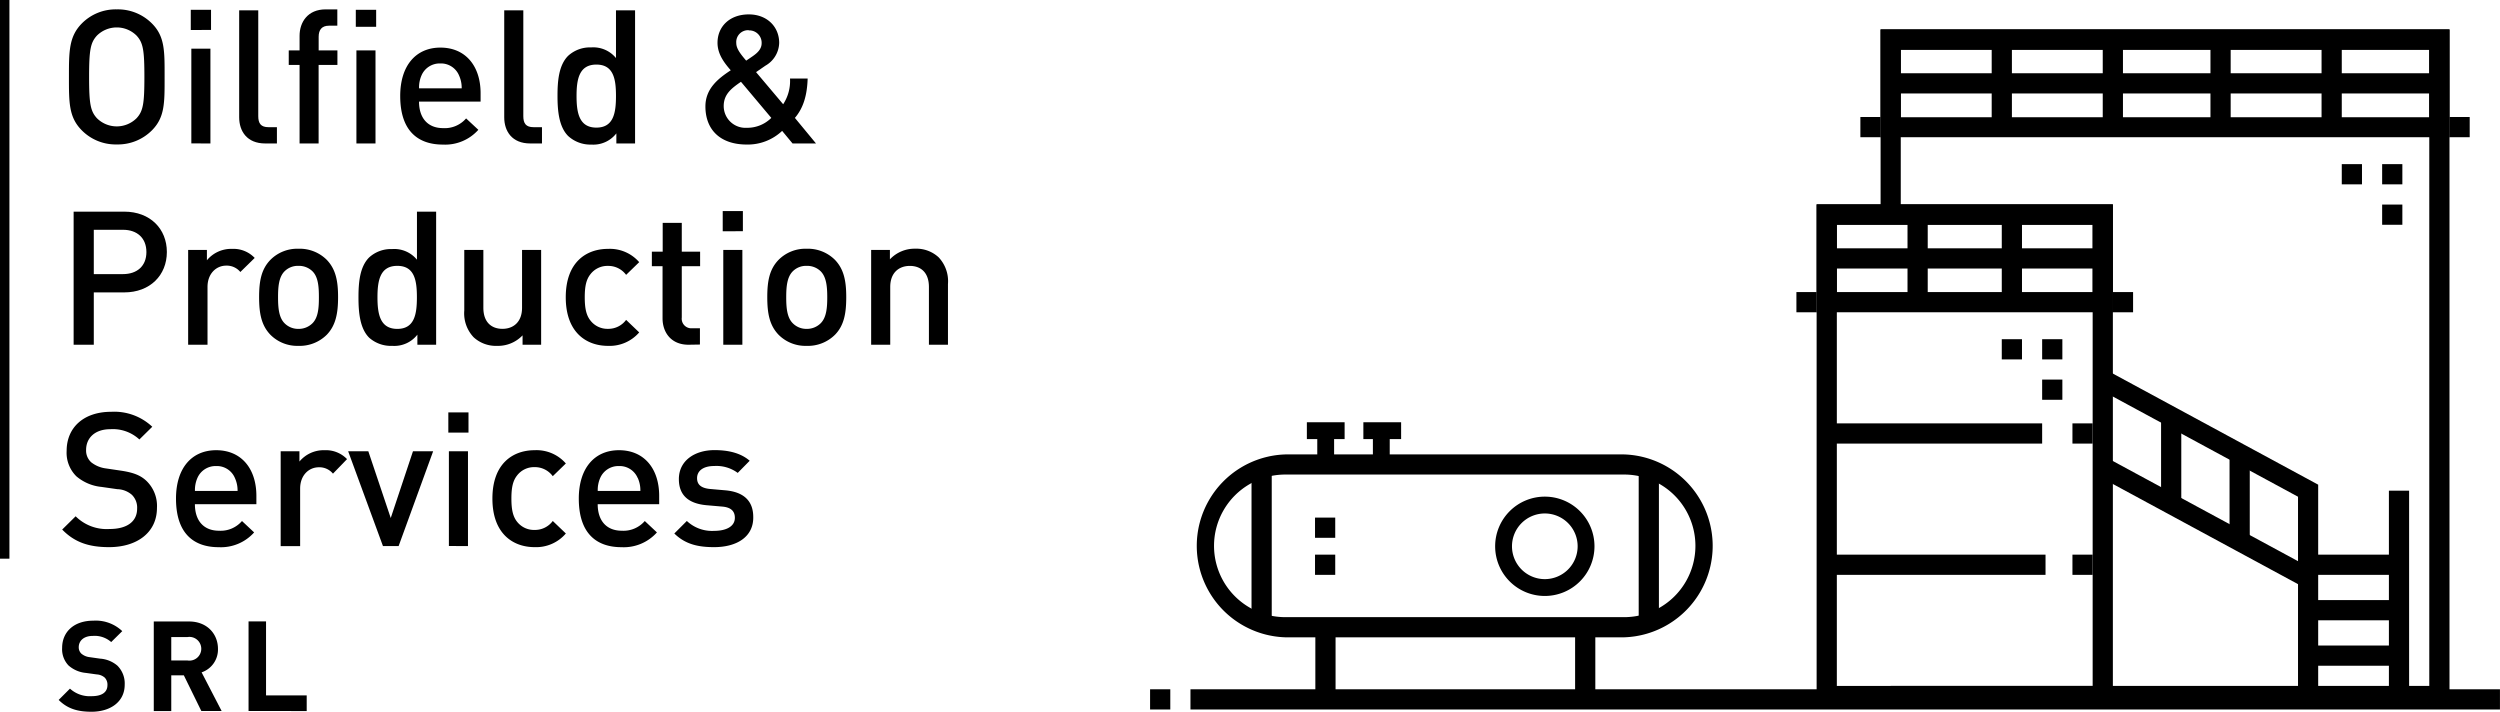 <svg xmlns="http://www.w3.org/2000/svg" viewBox="0 0 533.09 151.77"><defs><style>.cls-1{fill:#000;}</style></defs><title>Recurso 36</title><g id="Capa_2" data-name="Capa 2"><g id="Capa_1-2" data-name="Capa 1"><path class="cls-1" d="M346.32,135.9H274.08a19.51,19.51,0,0,1,0-39h72.24a19.51,19.51,0,0,1,0,39Zm-72.24-34.71a15.2,15.2,0,0,0,0,30.41h72.24a15.2,15.2,0,0,0,0-30.41Z"/><rect class="cls-1" x="266.87" y="99.92" width="4.31" height="33.13"/><rect class="cls-1" x="280.89" y="91.85" width="3.59" height="5.33"/><rect class="cls-1" x="278.67" y="90.04" width="8.05" height="3.59"/><rect class="cls-1" x="290.72" y="90.04" width="8.05" height="3.59"/><rect class="cls-1" x="349.43" y="99.92" width="4.31" height="33.13"/><path class="cls-1" d="M329.41,127.08A10.59,10.59,0,1,1,340,116.49,10.59,10.59,0,0,1,329.41,127.08Zm0-17.59a7,7,0,1,0,7,7,7,7,0,0,0-7-7Z"/><rect class="cls-1" x="292.75" y="91.85" width="3.59" height="5.33"/><rect class="cls-1" x="335.87" y="133.37" width="4.31" height="15.05"/><rect class="cls-1" x="280.48" y="133.37" width="4.31" height="15.05"/><rect class="cls-1" x="280.41" y="118.27" width="4.31" height="4.31"/><rect class="cls-1" x="280.41" y="110.37" width="4.31" height="4.31"/><path class="cls-1" d="M450.54,150.57H387.37v-107h63.17Zm-58.86-4.31h54.55V47.92H391.68Z"/><path class="cls-1" d="M450.54,66.59H387.37v-23h63.17Zm-58.86-4.31h54.55V47.92H391.68Z"/><path class="cls-1" d="M522.32,29.26H401v-23H522.32ZM405.32,25H518V10.6H405.32Z"/><polygon class="cls-1" points="522.32 150.57 403.16 150.57 403.16 146.26 518.01 146.26 518.01 10.6 405.31 10.6 405.31 45.77 401.01 45.77 401.01 6.29 522.32 6.29 522.32 150.57"/><rect class="cls-1" x="403.16" y="15.62" width="117" height="4.31"/><rect class="cls-1" x="253.85" y="146.98" width="279.23" height="4.31"/><rect class="cls-1" x="389.52" y="52.95" width="58.86" height="4.31"/><rect class="cls-1" x="389.52" y="90.28" width="45.94" height="4.31"/><rect class="cls-1" x="424.7" y="8.44" width="4.31" height="18.66"/><rect class="cls-1" x="406.75" y="45.77" width="4.31" height="18.66"/><rect class="cls-1" x="426.85" y="45.77" width="4.31" height="18.66"/><rect class="cls-1" x="492.89" y="118.27" width="18.66" height="4.31"/><rect class="cls-1" x="492.89" y="127.96" width="18.66" height="4.31"/><rect class="cls-1" x="492.89" y="137.65" width="18.66" height="4.31"/><rect class="cls-1" x="509.4" y="104.63" width="4.31" height="43.79"/><polygon class="cls-1" points="494.32 148.42 490.02 148.42 490.02 105.92 447.36 82.84 449.41 79.05 494.32 103.35 494.32 148.42"/><rect class="cls-1" x="468.12" y="86.54" width="4.31" height="49.78" transform="translate(148.51 472.05) rotate(-61.59)"/><rect class="cls-1" x="448.38" y="8.44" width="4.31" height="18.66"/><rect class="cls-1" x="495.04" y="8.44" width="4.31" height="18.66"/><rect class="cls-1" x="471.35" y="8.44" width="4.31" height="18.66"/><rect class="cls-1" x="460.82" y="88.84" width="4.31" height="18.66"/><rect class="cls-1" x="475.42" y="96.74" width="4.31" height="18.66"/><rect class="cls-1" x="389.52" y="118.27" width="46.66" height="4.31"/><rect class="cls-1" x="245.24" y="146.98" width="4.31" height="4.31"/><rect class="cls-1" x="441.92" y="90.28" width="4.31" height="4.31"/><rect class="cls-1" x="435.46" y="80.94" width="4.31" height="4.31"/><rect class="cls-1" x="450.54" y="62.28" width="4.31" height="4.31"/><rect class="cls-1" x="383.06" y="62.28" width="4.31" height="4.31"/><rect class="cls-1" x="435.46" y="72.33" width="4.31" height="4.31"/><rect class="cls-1" x="426.85" y="72.33" width="4.31" height="4.31"/><rect class="cls-1" x="507.96" y="43.62" width="4.31" height="4.31"/><rect class="cls-1" x="507.96" y="35" width="4.31" height="4.31"/><rect class="cls-1" x="499.35" y="35" width="4.31" height="4.31"/><rect class="cls-1" x="441.92" y="118.27" width="4.31" height="4.31"/><rect class="cls-1" x="396.7" y="24.95" width="4.31" height="4.31"/><rect class="cls-1" x="522.32" y="24.95" width="4.31" height="4.31"/><path class="cls-1" d="M32.39,27.8a10.24,10.24,0,0,1-7.49,3,10.15,10.15,0,0,1-7.45-3C14.66,25,14.7,21.86,14.7,16.4s0-8.61,2.75-11.4A10.15,10.15,0,0,1,24.9,2a10.24,10.24,0,0,1,7.49,3c2.79,2.79,2.71,5.94,2.71,11.4S35.18,25,32.39,27.8ZM29.12,7.59a6,6,0,0,0-8.45,0C19.28,9.11,19,10.7,19,16.4s.28,7.29,1.67,8.81a6,6,0,0,0,8.45,0c1.4-1.51,1.67-3.11,1.67-8.81S30.52,9.11,29.12,7.59Z"/><path class="cls-1" d="M40.68,6.39V2.09H45v4.3Zm.12,24.19V10.38h4.07V30.59Z"/><path class="cls-1" d="M56.55,30.59C52.68,30.59,51,28,51,25V2.21h4.07V24.77c0,1.55.56,2.35,2.19,2.35h1.79v3.47Z"/><path class="cls-1" d="M67.94,13.85V30.59H63.88V13.85H61.57V10.74h2.31V7.63C63.88,4.72,65.63,2,69.42,2h2.51V5.48H70.14c-1.51,0-2.19.88-2.19,2.35v2.91h4v3.11Zm7.93-8.13V2.09h4.34V5.72ZM76,30.59V10.74h4.07V30.59Z"/><path class="cls-1" d="M89.35,21.66c0,3.47,1.83,5.66,5.14,5.66a6,6,0,0,0,4.9-2.07L102,27.68a9.48,9.48,0,0,1-7.57,3.15c-5.06,0-9.09-2.67-9.09-10.36,0-6.54,3.39-10.32,8.57-10.32,5.42,0,8.57,4,8.57,9.73v1.79Zm8.53-5.58a4.17,4.17,0,0,0-4-2.55,4.22,4.22,0,0,0-4,2.55,6.38,6.38,0,0,0-.52,2.75h9.09A6.37,6.37,0,0,0,97.88,16.08Z"/><path class="cls-1" d="M113.06,30.59c-3.87,0-5.54-2.59-5.54-5.58V2.21h4.07V24.77c0,1.55.56,2.35,2.19,2.35h1.79v3.47Z"/><path class="cls-1" d="M131.43,30.59V28.44a6.22,6.22,0,0,1-5.34,2.39A7,7,0,0,1,121.15,29c-2-2-2.27-5.5-2.27-8.57s.24-6.5,2.27-8.53a6.89,6.89,0,0,1,4.9-1.79,6.25,6.25,0,0,1,5.3,2.27V2.21h4.07V30.59Zm-4.26-16.82c-3.67,0-4.23,3.11-4.23,6.7s.56,6.74,4.23,6.74,4.18-3.15,4.18-6.74S130.84,13.77,127.17,13.77Z"/><path class="cls-1" d="M169,30.59l-2.22-2.68a10.66,10.66,0,0,1-7.55,2.91c-5.67,0-8.81-3.18-8.81-8.13,0-3.79,2.72-5.94,5.4-7.7C154.6,13.57,153,11.66,153,9.13c0-3.49,2.61-6.06,6.67-6.06,3.87,0,6.48,2.61,6.48,6.09A5.75,5.75,0,0,1,163.22,14l-2,1.38L167,22.23a9.06,9.06,0,0,0,1.46-5.48h3.76c-.11,3.49-.88,6.25-2.72,8.39L174,30.59ZM158,17.44c-2,1.38-3.68,2.64-3.68,5.17a4.64,4.64,0,0,0,4.94,4.64,7.24,7.24,0,0,0,5.21-2.11Zm1.69-11A2.53,2.53,0,0,0,157,9.17c0,1.11.73,2.15,2.11,3.76.42-.27,1.3-.88,1.3-.88,1.07-.73,2-1.57,2-2.84A2.64,2.64,0,0,0,159.66,6.48Z"/><path class="cls-1" d="M26.49,62.35H20V73.51h-4.3V45.13H26.49c5.54,0,9.09,3.67,9.09,8.61S32,62.35,26.49,62.35ZM26.25,49H20v9.45h6.22c3,0,5-1.71,5-4.7S29.24,49,26.25,49Z"/><path class="cls-1" d="M51.25,58a3.75,3.75,0,0,0-3-1.36c-2.19,0-4,1.75-4,4.54V73.51H40.12V53.3h4V55.5a6.71,6.71,0,0,1,5.38-2.43A6.25,6.25,0,0,1,54.31,55Z"/><path class="cls-1" d="M69.7,71.36a8.18,8.18,0,0,1-6.06,2.39,8.08,8.08,0,0,1-6-2.39c-1.91-2-2.39-4.54-2.39-8s.48-5.94,2.39-7.93a8.08,8.08,0,0,1,6-2.39,8.18,8.18,0,0,1,6.06,2.39c1.91,2,2.39,4.54,2.39,7.93S71.61,69.37,69.7,71.36ZM66.63,57.85a4.12,4.12,0,0,0-3-1.16,4,4,0,0,0-2.95,1.16c-1.24,1.24-1.39,3.35-1.39,5.54s.16,4.31,1.39,5.54a4.06,4.06,0,0,0,2.95,1.2,4.15,4.15,0,0,0,3-1.2C67.87,67.69,68,65.58,68,63.39S67.87,59.08,66.63,57.85Z"/><path class="cls-1" d="M89,73.51V71.36a6.22,6.22,0,0,1-5.34,2.39A7,7,0,0,1,78.71,72c-2-2-2.27-5.5-2.27-8.57s.24-6.5,2.27-8.53a6.89,6.89,0,0,1,4.9-1.79,6.25,6.25,0,0,1,5.3,2.27V45.13H93V73.51ZM84.72,56.69c-3.67,0-4.23,3.11-4.23,6.7s.56,6.74,4.23,6.74,4.18-3.15,4.18-6.74S88.39,56.69,84.72,56.69Z"/><path class="cls-1" d="M111.43,73.51v-2A7.23,7.23,0,0,1,106,73.75a7,7,0,0,1-5-1.83,7.42,7.42,0,0,1-2-5.7V53.3h4.07V65.62c0,3.15,1.79,4.5,4.07,4.5s4.18-1.4,4.18-4.5V53.3h4.07V73.51Z"/><path class="cls-1" d="M129.64,73.75c-4.54,0-9-2.79-9-10.36s4.46-10.32,9-10.32a8.29,8.29,0,0,1,6.66,2.83l-2.79,2.71a4.71,4.71,0,0,0-3.87-1.91,4.56,4.56,0,0,0-3.75,1.79c-.88,1.12-1.2,2.55-1.2,4.9s.32,3.83,1.2,4.94a4.56,4.56,0,0,0,3.75,1.79,4.7,4.7,0,0,0,3.87-1.91l2.79,2.67A8.33,8.33,0,0,1,129.64,73.75Z"/><path class="cls-1" d="M146.82,73.51c-3.79,0-5.54-2.71-5.54-5.62V56.77H139V53.66h2.31V47.52h4.07v6.14h3.91v3.11h-3.91V67.69A2.05,2.05,0,0,0,147.58,70h1.67v3.47Z"/><path class="cls-1" d="M154.11,49.32V45h4.3v4.3Zm.12,24.19V53.3h4.07V73.51Z"/><path class="cls-1" d="M178.07,71.36A8.18,8.18,0,0,1,172,73.75a8.08,8.08,0,0,1-6-2.39c-1.91-2-2.39-4.54-2.39-8s.48-5.94,2.39-7.93a8.08,8.08,0,0,1,6-2.39,8.18,8.18,0,0,1,6.06,2.39c1.91,2,2.39,4.54,2.39,7.93S180,69.37,178.07,71.36ZM175,57.85a4.12,4.12,0,0,0-3-1.16,4,4,0,0,0-2.95,1.16c-1.24,1.24-1.4,3.35-1.4,5.54s.16,4.31,1.4,5.54a4.06,4.06,0,0,0,2.95,1.2,4.15,4.15,0,0,0,3-1.2c1.24-1.24,1.4-3.35,1.4-5.54S176.23,59.08,175,57.85Z"/><path class="cls-1" d="M198.08,73.51V61.2c0-3.15-1.79-4.5-4.07-4.5s-4.18,1.4-4.18,4.5V73.51h-4.07V53.3h4v2a7.23,7.23,0,0,1,5.38-2.27,7,7,0,0,1,5,1.83,7.42,7.42,0,0,1,2,5.7V73.51Z"/><path class="cls-1" d="M23.26,116.67c-4.26,0-7.33-1-10-3.75l2.87-2.83a9.36,9.36,0,0,0,7.25,2.71c3.71,0,5.86-1.59,5.86-4.34a3.82,3.82,0,0,0-1.12-2.95,4.93,4.93,0,0,0-3.11-1.2l-3.35-.48a9.72,9.72,0,0,1-5.38-2.27,7.06,7.06,0,0,1-2.07-5.42c0-4.94,3.59-8.33,9.49-8.33A11.82,11.82,0,0,1,32.47,91l-2.75,2.71a8.33,8.33,0,0,0-6.18-2.19c-3.35,0-5.18,1.91-5.18,4.42a3.38,3.38,0,0,0,1.08,2.63,6.34,6.34,0,0,0,3.19,1.32l3.23.48c2.63.4,4.1,1,5.3,2.11a7.42,7.42,0,0,1,2.31,5.82C33.47,113.57,29.2,116.67,23.26,116.67Z"/><path class="cls-1" d="M41.56,107.51c0,3.47,1.83,5.66,5.14,5.66a6,6,0,0,0,4.9-2.07l2.59,2.43a9.48,9.48,0,0,1-7.57,3.15c-5.06,0-9.09-2.67-9.09-10.36C37.53,99.77,40.92,96,46.1,96c5.42,0,8.57,4,8.57,9.73v1.79Zm8.53-5.58a4.16,4.16,0,0,0-4-2.55,4.22,4.22,0,0,0-4,2.55,6.4,6.4,0,0,0-.52,2.75h9.09A6.37,6.37,0,0,0,50.09,101.93Z"/><path class="cls-1" d="M71,101a3.75,3.75,0,0,0-3-1.36c-2.19,0-4,1.75-4,4.54v12.28H59.85V96.23h4v2.19A6.71,6.71,0,0,1,69.22,96,6.25,6.25,0,0,1,74,97.9Z"/><path class="cls-1" d="M85,116.44H81.66L74.24,96.23h4.3l4.78,14.23,4.74-14.23h4.3Z"/><path class="cls-1" d="M95.6,92.24v-4.3h4.3v4.3Zm.12,24.19V96.23h4.07v20.21Z"/><path class="cls-1" d="M114,116.67c-4.54,0-9-2.79-9-10.36S109.47,96,114,96a8.29,8.29,0,0,1,6.66,2.83l-2.79,2.71A4.71,4.71,0,0,0,114,99.61a4.56,4.56,0,0,0-3.75,1.79c-.88,1.12-1.2,2.55-1.2,4.9s.32,3.83,1.2,4.94A4.56,4.56,0,0,0,114,113a4.7,4.7,0,0,0,3.87-1.91l2.79,2.67A8.33,8.33,0,0,1,114,116.67Z"/><path class="cls-1" d="M127.45,107.51c0,3.47,1.83,5.66,5.14,5.66a6,6,0,0,0,4.9-2.07l2.59,2.43a9.48,9.48,0,0,1-7.57,3.15c-5.06,0-9.09-2.67-9.09-10.36,0-6.54,3.39-10.32,8.57-10.32,5.42,0,8.57,4,8.57,9.73v1.79Zm8.53-5.58a4.17,4.17,0,0,0-4-2.55,4.22,4.22,0,0,0-4,2.55,6.4,6.4,0,0,0-.52,2.75h9.09A6.38,6.38,0,0,0,136,101.93Z"/><path class="cls-1" d="M152.28,116.67c-3.31,0-6.1-.56-8.49-2.91l2.67-2.67a7.84,7.84,0,0,0,5.82,2.11c2.47,0,4.42-.88,4.42-2.79,0-1.35-.76-2.23-2.71-2.39l-3.23-.28c-3.79-.32-6-2-6-5.58,0-3.95,3.39-6.18,7.61-6.18,3,0,5.62.64,7.49,2.27l-2.55,2.59a7.64,7.64,0,0,0-5-1.47c-2.43,0-3.67,1.08-3.67,2.59,0,1.2.64,2.11,2.79,2.31l3.19.28c3.79.32,6,2.11,6,5.7C160.69,114.48,157.1,116.67,152.28,116.67Z"/><path class="cls-1" d="M19.51,151.77c-2.9,0-5.1-.62-7-2.52l2.41-2.41a6.26,6.26,0,0,0,4.61,1.61c2.2,0,3.38-.83,3.38-2.36a2.13,2.13,0,0,0-.59-1.61,2.85,2.85,0,0,0-1.69-.67l-2.31-.32a6.48,6.48,0,0,1-3.7-1.58,5,5,0,0,1-1.37-3.76c0-3.41,2.52-5.8,6.65-5.8a8.19,8.19,0,0,1,6.17,2.23l-2.36,2.33a5.32,5.32,0,0,0-3.92-1.31c-2,0-3,1.1-3,2.41a1.85,1.85,0,0,0,.56,1.37,3.29,3.29,0,0,0,1.77.75l2.25.32a6.32,6.32,0,0,1,3.65,1.48A5.35,5.35,0,0,1,26.59,146C26.59,149.68,23.51,151.77,19.51,151.77Z"/><path class="cls-1" d="M42.93,151.61,39.2,144H36.52v7.62H32.79v-19.1h7.49c3.89,0,6.2,2.66,6.2,5.85a5.14,5.14,0,0,1-3.49,5l4.27,8.24ZM40,135.84H36.52v5H40a2.53,2.53,0,1,0,0-5Z"/><path class="cls-1" d="M53,151.61v-19.1h3.73v15.78h8.67v3.33Z"/><rect class="cls-1" width="2.01" height="119.13"/></g></g></svg>